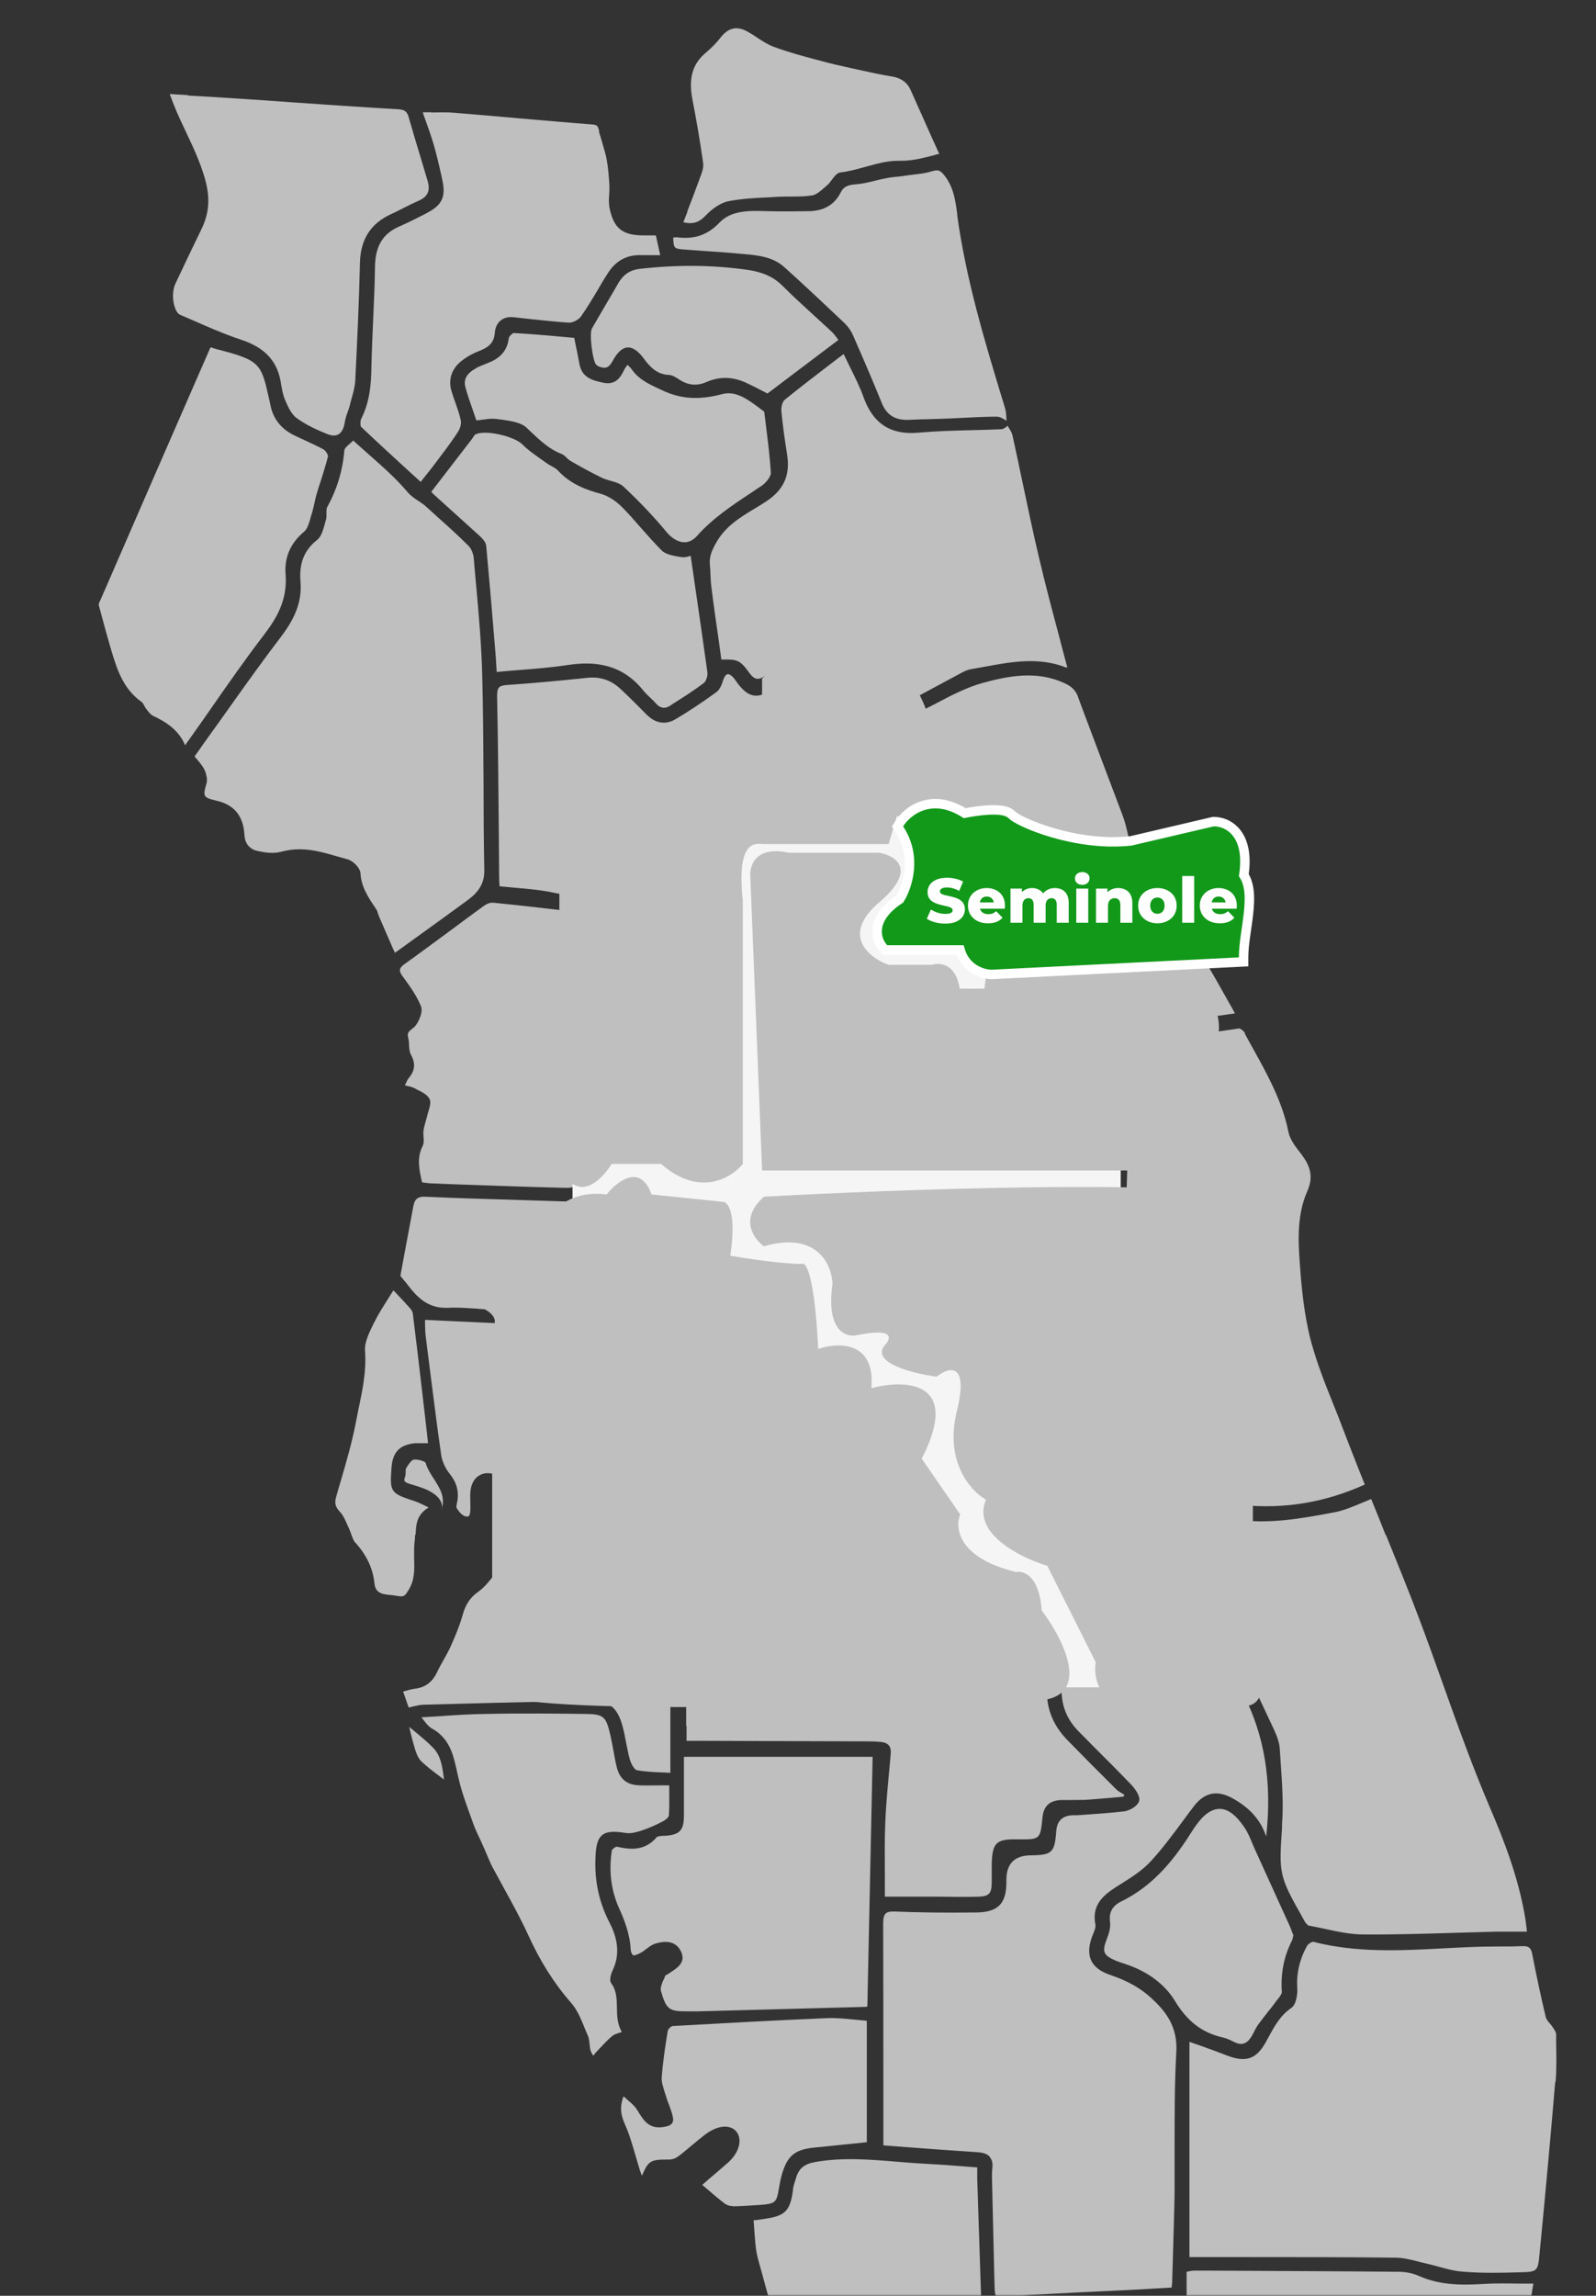 <?xml version="1.0" encoding="UTF-8"?>
<svg xmlns="http://www.w3.org/2000/svg" width="507" height="729" viewBox="0 0 507 729" fill="none">
  <rect x="0" y="0" width="507" height="729" fill="#333333" stroke="none"/>
  <mask id="mask0_402_100" style="mask-type:alpha" maskUnits="userSpaceOnUse" x="0" y="0" width="507" height="729">
    <rect width="507" height="729" fill="#D9D9D9"></rect>
  </mask>
  <g mask="url(#mask0_402_100)">
    <path d="M316.951 967.158C313.664 967.277 310.317 967.456 307.089 968.173C299.26 969.964 291.191 971.814 283.84 976.411C279.178 979.277 273.321 980.65 268.121 981.844C265.013 982.561 261.666 982.74 258.439 982.919C257.124 982.978 255.869 983.038 254.554 983.158C254.554 983.098 254.554 983.038 254.554 982.979C255.152 982.799 255.69 982.561 256.287 982.381C257.961 981.784 259.694 981.128 261.427 980.829C262.563 980.59 263.818 980.59 265.013 980.59C266.507 980.59 268.002 980.591 269.436 980.173C272.245 979.456 274.815 978.083 277.385 976.71L277.684 976.531C279.238 975.695 280.792 974.74 282.226 973.785C283.242 973.128 284.318 972.471 285.334 971.874C285.633 971.695 286.051 971.576 286.529 971.456C287.187 971.277 287.844 971.098 288.322 970.62C292.267 967.158 296.989 966.74 302.009 966.382C303.384 966.262 304.758 966.143 306.133 965.964C306.551 965.904 307.149 965.844 307.627 965.964C311.034 966.8 314.381 967.158 317.668 967.158H318.027C317.668 967.158 317.369 967.158 317.011 967.158H316.951ZM440.25 487.344C443.716 495.882 447.302 504.658 450.59 513.374C453.279 520.478 455.909 527.762 458.419 534.866C463.081 547.94 467.922 561.433 473.48 574.388C477.784 584.418 482.505 596.477 484.597 609.552C484.716 610.447 484.836 611.283 484.956 612.298C484.956 612.656 485.015 613.014 485.075 613.372C484.179 613.372 483.282 613.372 482.386 613.372C480.055 613.372 477.903 613.372 475.692 613.372C471.329 613.492 467.025 613.611 462.662 613.731C452.98 614.029 442.999 614.328 433.197 614.268C429.074 614.268 424.89 613.372 420.826 612.477C419.152 612.119 417.479 611.76 415.805 611.462C415.506 611.462 415.028 610.865 414.67 610.447C414.49 610.208 414.311 609.91 414.192 609.611C414.072 609.432 414.012 609.253 413.893 609.074C406.243 595.582 406.302 594.985 407.259 580.298V579.283C407.737 573.074 407.318 566.746 406.9 560.657C406.78 558.866 406.661 557.075 406.541 555.284C406.422 553.612 405.884 551.761 404.808 549.433C395.903 530.389 388.014 513.732 380.662 498.449C379.706 496.479 379.766 495.225 380.901 493.673C382.037 492.061 382.993 490.33 383.89 488.658C384.189 488.121 384.487 487.524 384.786 486.986C386.46 484.001 388.731 482.509 391.54 482.509C391.958 482.509 392.317 482.509 392.735 482.568C402.955 483.941 412.578 482.389 424.053 480.18C426.802 479.643 429.372 478.568 432.122 477.434C433.257 476.957 434.393 476.479 435.588 476.001C437.142 479.822 438.696 483.643 440.19 487.464L440.25 487.344ZM407.199 632.536C407.199 633.193 406.482 634.088 405.824 634.924C405.585 635.223 405.346 635.462 405.167 635.76C404.39 636.835 403.553 637.909 402.716 638.924C401.7 640.238 400.624 641.611 399.608 642.984C399.13 643.7 398.712 644.476 398.353 645.193C398.054 645.79 397.756 646.387 397.397 646.924C396.022 649.014 394.409 649.551 392.197 648.476L391.958 648.357C390.882 647.82 389.747 647.282 388.492 646.984C381.858 645.491 377.136 641.849 373.191 635.282C370.083 630.208 364.764 626.148 358.13 623.88L357.293 623.581C356.397 623.283 355.441 622.984 354.544 622.626C350.48 620.895 350.002 619.82 351.615 615.641C352.153 614.268 352.871 612.178 352.632 610.328C352.213 607.283 353.349 605.193 356.098 603.82C366.856 598.626 373.61 589.552 378.75 581.373C379.049 580.895 379.347 580.418 379.706 579.94C382.276 576.239 384.846 574.388 387.416 574.388H387.476C390.105 574.388 392.735 576.418 395.365 580.358C396.381 581.851 397.098 583.582 397.815 585.313C398.114 586.029 398.413 586.806 398.772 587.522C402.417 595.522 406.063 603.522 409.709 611.581C410.008 612.298 410.307 613.014 410.546 613.731C410.665 613.969 410.725 614.208 410.845 614.447C410.845 614.626 410.785 614.865 410.725 615.044C410.665 615.462 410.605 615.82 410.486 616.059C407.856 621.193 406.78 626.626 407.199 632.536ZM314.441 684.894C313.664 683.998 312.468 683.521 310.436 683.401C303.144 682.924 295.734 682.386 288.621 681.849L281.628 681.312C281.27 681.312 280.911 681.252 280.613 681.192V664.297C280.613 646.745 280.612 628.656 280.553 610.865C280.553 609.134 280.792 608.178 281.33 607.641C281.868 607.104 282.764 606.925 284.438 606.984C291.789 607.283 299.618 607.402 309.898 607.283C313.664 607.283 316.054 606.507 317.608 604.895C319.102 603.283 319.76 600.895 319.7 597.074C319.66 591.82 322.25 589.174 327.47 589.134C334.223 589.074 335.06 588.238 335.538 581.433C335.777 578.249 337.471 576.577 340.618 576.418H342.113C347.073 576.059 352.153 575.761 357.174 575.164C358.847 574.925 361.238 573.612 361.836 572C362.433 570.448 360.461 567.94 359.684 567.045C355.799 562.985 351.735 558.925 347.79 554.985C346.117 553.314 344.444 551.582 342.77 549.911C338.646 545.791 336.853 540.896 337.272 534.926C337.869 525.971 338.168 516.777 338.407 507.941L338.586 502.568C338.646 500.359 339.304 499.702 341.336 499.702H341.515C350.958 499.822 360.282 499.762 367.334 499.702C369.307 499.702 371.159 499.523 373.371 499.285C374.327 499.165 375.343 499.105 376.419 498.986C378.212 502.747 379.945 506.568 381.738 510.449C385.922 519.463 390.225 528.777 394.887 537.791C401.7 550.985 404.151 565.791 402.238 583.104C402.238 583.044 402.178 582.925 402.119 582.865C400.385 577.791 396.859 573.91 391.36 570.925C386.639 568.358 382.635 569.194 379.347 573.433C378.212 574.925 377.076 576.418 376 577.91C372.773 582.268 369.426 586.806 365.72 590.865C362.971 593.91 359.266 596.238 355.739 598.447L354.783 599.044C350.659 601.671 346.715 604.775 347.97 611.104C348.149 611.999 347.611 613.253 347.253 614.089C345.818 617.551 345.639 620.298 346.595 622.447C347.551 624.536 349.584 626.089 352.811 627.163C358.25 629.014 362.374 631.342 365.78 634.506C370.203 638.566 374.207 643.461 373.669 651.76C373.132 661.491 373.132 671.342 373.132 680.953C373.132 685.909 373.132 691.043 373.132 696.058C373.012 703.043 372.773 710.087 372.594 716.953C372.534 719.52 372.414 722.027 372.355 724.594C372.355 725.251 372.235 725.848 372.175 726.385L360.7 727.042C349.464 727.579 338.407 728.117 327.35 728.714C326.035 728.774 324.78 728.893 323.525 729.072C322.39 729.191 321.254 729.311 320.059 729.37C318.146 729.49 316.951 729.55 316.473 729.132C316.054 728.714 315.995 727.639 315.935 725.788C315.696 716.654 315.516 707.52 315.277 698.386L315.158 693.252C315.158 691.699 315.038 690.147 315.218 688.655C315.397 687.043 315.218 685.909 314.5 685.073L314.441 684.894ZM213.913 418.39C213.494 418.39 213.016 418.39 212.598 418.39L211.881 403.286L212 403.167C212 403.167 212 403.107 212.06 403.047C218.813 402.868 224.013 399.226 228.974 395.644C229.572 395.226 230.229 394.749 230.827 394.331C231.962 393.555 233.755 393.495 235.429 393.376C236.086 393.376 236.744 393.376 237.401 393.256C238.417 393.137 239.373 393.197 240.389 393.256C240.628 393.256 240.867 393.256 241.107 393.256C241.107 395.406 241.107 397.495 241.107 399.585C241.107 405.435 241.106 410.928 241.166 416.54C241.166 419.346 241.585 422.211 241.943 425.017L242.123 426.33C242.601 430.151 244.394 433.077 247.502 435.106C250.43 437.017 252.343 439.763 253.478 443.703C254.195 446.211 255.51 448.659 257.184 450.569C259.395 453.076 259.993 455.643 259.156 458.688C257.961 463.046 256.646 467.404 255.391 471.763L253.478 478.449C252.761 480.897 251.147 482.568 248.219 483.822C246.067 484.718 243.975 485.792 241.883 486.747C239.134 488.061 236.265 489.434 233.397 490.568C230.229 491.822 227.002 492.717 223.535 493.673C222.28 494.031 221.025 494.389 219.77 494.747L221.383 424.599C221.383 424.241 221.383 423.942 221.383 423.584C221.383 422.748 221.443 421.913 221.383 421.017C221.383 420.301 221.144 419.286 220.427 418.748C220.009 418.45 219.531 418.271 218.873 418.271C218.574 418.271 218.276 418.271 217.917 418.331C216.602 418.569 215.168 418.51 213.793 418.45L213.913 418.39ZM216.841 422.928L215.108 497.135H203.095C201.84 494.15 200.525 491.165 199.27 488.24C196.222 481.255 193.293 474.688 191.141 467.763C188.213 458.27 185.822 448.36 183.551 438.808C182.535 434.45 181.459 430.092 180.324 425.733C180.025 424.42 179.606 423.107 179.188 421.853L179.009 421.196L216.841 422.928ZM210.028 364.719C205.545 360.779 201.122 356.66 196.819 352.66L195.385 351.347C193.532 349.615 192.695 348.182 192.636 346.809C192.636 345.496 193.353 344.063 195.026 342.391C199.09 338.212 200.525 333.735 199.389 328.601C199.09 327.287 199.09 325.914 199.09 324.422C199.09 323.884 199.09 323.347 199.09 322.81C198.911 318.272 197.596 314.69 195.026 311.884C192.277 308.959 190.962 305.377 191.022 300.84C191.022 299.765 190.902 298.631 190.843 297.556C190.603 295.109 190.364 292.541 191.38 291.288C192.337 290.153 195.146 290.213 197.656 290.213C198.612 290.213 199.628 290.213 200.584 290.213C201.78 290.153 203.035 290.034 204.29 289.974C208.534 289.676 212.956 289.318 217.2 289.556C219.949 289.676 222.639 290.392 225.567 291.168C226.822 291.467 228.077 291.825 229.392 292.124V292.661C229.452 293.377 229.512 294.153 229.512 294.929C229.512 303.108 229.512 311.228 229.512 319.347C229.512 340.899 229.512 363.227 229.631 385.137C229.631 389.018 228.615 391.107 225.806 392.6C224.551 393.256 223.415 394.092 222.101 395.107C221.682 395.406 221.264 395.704 220.786 396.062C220.726 395.167 220.606 394.331 220.547 393.495C220.308 391.167 220.069 388.958 220.188 386.868C220.786 378.451 217.558 371.466 210.028 364.899V364.719ZM150.082 139.171C150.082 139.171 150.261 138.872 150.38 138.693C150.56 138.395 150.799 138.096 150.978 137.977C154.086 136.305 163.469 138.574 165.98 141.141C167.653 142.872 169.685 144.245 171.598 145.618C172.255 146.096 172.972 146.574 173.63 147.051C174.108 147.409 174.646 147.708 175.184 148.006C175.961 148.424 176.738 148.842 177.275 149.439C181.28 153.797 186.36 155.588 190.783 156.782C192.994 157.379 195.504 158.932 197.596 161.021C199.688 163.111 201.72 165.439 203.633 167.648C205.725 170.036 207.936 172.484 210.207 174.812C211.522 176.066 213.733 176.424 215.646 176.782L216.483 176.901C217.439 177.081 218.455 176.782 219.232 176.543C219.232 176.543 219.351 176.543 219.411 176.543L220.607 184.782C222.041 194.692 223.415 204.005 224.73 213.558C224.85 214.632 224.312 216.364 223.535 216.901C220.427 219.289 217.08 221.378 213.793 223.468L212.897 224.065C211.163 225.199 209.609 224.901 208.175 223.169C207.637 222.513 206.98 221.975 206.382 221.378C205.725 220.722 205.067 220.125 204.529 219.468C199.867 213.558 193.95 210.692 186.181 210.692C184.328 210.692 182.356 210.871 180.324 211.17C175.184 211.946 170.044 212.364 164.665 212.781C162.394 212.961 160.122 213.14 157.791 213.378L157.672 211.587C157.552 209.856 157.493 208.185 157.313 206.513L156.955 202.095C156.178 192.662 155.341 182.871 154.444 173.26C154.325 172.125 153.249 170.991 152.353 170.155C149.006 167.111 145.659 164.126 142.312 161.081L137.889 157.081C137.889 157.081 137.411 156.603 137.112 156.305C137.112 156.305 137.052 156.185 136.993 156.185L149.962 139.35L150.082 139.171ZM151.396 116.783C152.233 116.365 153.13 116.007 154.026 115.649C154.923 115.29 155.879 114.932 156.775 114.455C159.584 112.962 161.258 110.634 161.616 107.41C161.676 106.813 162.812 105.798 163.111 105.738C168.251 106.037 173.45 106.455 178.471 106.932L182.415 107.291C182.595 108.067 182.714 108.903 182.894 109.619C183.312 111.589 183.671 113.44 184.029 115.35C184.746 119.828 187.974 120.783 191.799 121.559C195.624 122.275 197.118 119.828 198.254 117.499C198.433 117.081 198.732 116.723 199.09 116.186C199.15 116.067 199.27 115.947 199.329 115.828C199.449 115.947 199.568 116.067 199.628 116.126C200.106 116.604 200.585 117.081 200.883 117.559C202.975 120.425 205.844 121.798 208.832 123.231L210.028 123.768C216.124 126.753 221.981 127.111 229.452 125.141C233.815 123.947 237.819 126.992 241.704 129.917L242.66 130.634C242.66 130.634 242.78 130.753 242.78 130.813C242.959 132.425 243.198 134.036 243.378 135.648C243.975 140.365 244.573 145.26 244.872 150.096C244.932 151.29 243.378 153.26 242.003 154.215C240.927 154.932 239.792 155.648 238.716 156.424C232.62 160.424 226.344 164.603 221.324 170.275C220.188 171.528 218.873 172.185 217.439 172.185H217.379C215.526 172.185 213.434 170.991 211.761 168.961C207.757 164.126 203.155 159.29 198.134 154.573C197.058 153.559 195.504 153.081 193.951 152.663C193.054 152.424 192.098 152.126 191.321 151.768C187.735 150.036 184.149 148.066 181.101 146.275C180.742 146.036 180.383 145.738 180.025 145.38C179.547 144.902 179.009 144.365 178.351 144.126C174.466 142.633 171.657 139.947 168.669 137.141C168.191 136.723 167.772 136.245 167.294 135.827C165.442 134.096 162.274 133.678 159.465 133.26C158.987 133.201 158.449 133.141 158.03 133.081C157.552 133.022 157.074 132.962 156.596 132.962C155.52 132.962 154.445 133.081 153.309 133.26C152.652 133.32 152.054 133.439 151.337 133.499C150.978 132.425 150.619 131.41 150.261 130.395C149.364 127.768 148.468 125.32 147.81 122.813C147.213 120.365 148.348 118.455 151.396 116.843V116.783ZM161.318 217.498C168.848 216.961 176.917 216.244 186.659 215.229C190.783 214.811 194.249 216.005 197.297 218.931C200.465 221.916 202.975 224.423 205.246 226.751C208.055 229.677 211.343 230.274 214.51 228.423C218.455 226.095 222.639 223.348 227.599 219.766C228.735 218.931 229.332 217.259 229.751 215.886C230.109 214.871 230.588 214.214 231.066 214.095C231.544 213.975 232.201 214.334 232.859 215.05C233.277 215.468 233.576 215.946 233.934 216.423C234.174 216.781 234.413 217.14 234.712 217.498C237.819 221.378 240.688 221.916 244.513 219.289C247.023 217.617 248.697 217.796 250.669 220.125C251.984 221.617 253.12 222.453 254.255 222.811C258.379 223.945 259.395 226.811 260.531 231.05C261.308 234.035 262.563 236.96 263.758 239.826C264.714 242.035 265.671 244.363 266.388 246.691C267.524 250.333 268.241 254.154 268.42 257.736C268.599 262.094 268.54 266.512 268.48 270.81C268.48 272.96 268.42 275.049 268.42 277.198C268.42 280.422 267.045 282.631 264.296 283.885C256.526 287.407 250.191 288.303 243.796 286.691C242.003 286.213 240.15 286.094 238.298 286.094C237.102 286.094 235.847 286.094 234.652 286.213C233.337 286.213 231.902 286.333 230.588 286.333C229.99 286.333 229.333 286.333 228.735 286.392C227.48 286.512 226.284 286.571 225.328 286.213C217.977 283.527 210.566 284.124 203.394 284.721C193.054 285.556 184.089 285.139 175.901 283.467C172.016 282.631 168.071 282.273 163.888 281.915C162.154 281.736 160.481 281.616 158.688 281.437V281.079C158.628 280.422 158.568 279.825 158.568 279.169C158.568 274.034 158.449 268.96 158.449 263.825C158.329 249.796 158.21 235.289 157.911 221.02C157.911 218.334 158.449 217.677 161.198 217.498H161.318ZM273.321 265.497C273.321 263.885 273.321 262.214 273.261 260.423C273.62 260.661 273.978 260.9 274.277 261.079C275.353 261.736 276.07 262.214 276.728 262.811C278.341 264.243 280.134 265.855 281.569 267.706C286.35 273.855 293.104 276.124 298.483 277.377C301.471 278.094 304.4 279.407 307.029 280.721C308.763 281.557 309.6 283.109 309.659 285.616C309.659 287.407 310.078 289.139 310.496 290.81C310.735 292.004 311.034 293.258 311.213 294.512C311.392 296.064 311.034 297.735 310.735 299.049C310.376 300.601 309.898 302.094 309.48 303.646C308.822 305.974 308.105 308.302 307.687 310.75C307.269 312.959 306.372 313.974 304.579 314.392C302.786 314.81 300.933 315.228 299.14 315.646C294.598 316.661 289.876 317.795 285.214 318.69C276.548 320.422 273.56 323.825 273.381 332.123C273.142 340.481 273.201 349.018 273.201 357.257C273.201 361.794 273.201 366.272 273.201 370.809C273.201 375.466 273.082 380.48 272.783 385.376C272.783 386.152 271.528 387.465 271.11 387.465C261.009 387.943 251.088 388.301 240.509 388.659L234.054 388.898V363.645C234.054 340.899 234.054 317.317 234.054 294.153C234.054 292.601 234.293 291.646 234.891 291.109C235.309 290.75 235.907 290.571 236.744 290.571C236.983 290.571 237.282 290.571 237.58 290.571C238.058 290.571 238.596 290.691 239.134 290.691C240.628 290.81 242.242 290.93 243.676 291.347C251.865 293.855 259.873 292.243 268.898 286.452C271.229 284.959 272.903 281.377 273.142 278.751C273.56 274.452 273.5 270.034 273.381 265.378L273.321 265.497ZM353.11 430.45C353.289 432.539 353.468 434.629 353.588 436.659C353.827 440.42 352.452 443.106 349.165 445.076C344.384 447.942 339.782 450.867 334.881 453.912C333.148 454.987 331.414 456.061 329.621 457.196C328.366 455.405 327.171 453.614 325.975 451.882C322.389 446.688 318.983 441.733 315.815 436.599C315.218 435.644 315.636 433.853 315.994 432.241C316.114 431.763 316.174 431.345 316.234 430.927C316.293 430.569 316.712 430.092 317.13 429.674C317.369 429.435 317.548 429.196 317.787 428.957C319.999 426.151 320.776 424.122 320.118 422.51C319.461 420.898 317.489 419.883 313.903 419.345C312.229 419.107 310.496 419.047 308.822 418.987C308.165 418.987 307.508 418.987 306.85 418.987C304.041 418.868 302.726 417.913 302.368 415.704C302.248 414.987 301.89 414.271 301.591 413.853L299.738 411.047C296.809 406.57 293.761 401.853 290.713 397.376C288.203 393.674 284.258 393.077 280.373 392.54H280.134C278.162 392.241 277.325 391.764 277.325 389.674C277.445 380.54 277.505 371.227 277.564 362.212C277.564 354.988 277.684 347.764 277.744 340.541C277.744 336.6 278.162 332.78 278.521 329.496C278.879 326.272 280.672 324.422 284.019 323.705C289.099 322.69 294.179 321.616 299.319 320.481L304.34 319.407C305.236 327.466 308.643 331.407 316.831 333.914C319.82 334.809 322.808 335.944 325.856 337.317C330.518 339.406 335.299 339.227 340.499 336.78C341.216 336.421 341.874 336.063 342.531 335.645C343.188 335.287 343.786 334.929 344.443 334.571C349.344 332.242 350.48 332.541 354.186 336.72C355.261 337.974 356.457 339.048 357.592 340.183C358.548 341.078 359.505 341.974 360.341 342.869C361.417 344.003 361.895 344.899 361.716 345.556C361.597 346.212 360.82 346.809 359.385 347.406C355.919 348.839 354.006 351.705 353.468 356.123C353.11 359.287 352.93 362.451 352.811 365.555C352.751 369.137 352.632 372.779 352.572 376.361C352.273 388.659 351.974 401.435 351.914 413.972C351.914 419.405 352.393 424.957 352.871 430.33L353.11 430.45ZM261.069 447.345C260.232 446.39 259.634 445.076 259.096 443.763C258.738 442.867 258.319 441.912 257.781 441.076C257.363 440.36 256.945 439.584 256.526 438.808C255.271 436.48 253.956 434.032 251.924 432.539C248.159 429.733 246.366 426.39 246.247 422.151C246.067 414.271 246.067 405.913 246.247 395.047C246.247 394.57 247.502 393.316 248.099 393.256C254.494 392.838 260.77 392.6 267.464 392.361L272.544 392.182C273.56 396.48 277.445 397.197 280.314 397.435C284.736 397.734 287.605 399.943 289.637 404.659C290.354 406.271 291.371 407.764 292.387 409.137C292.865 409.793 293.343 410.45 293.761 411.107C294.18 411.764 294.658 412.42 295.196 413.077C296.271 414.51 297.287 415.883 297.706 417.375C299.021 421.674 301.83 423.644 306.91 423.823C308.822 423.883 310.735 424.062 312.946 424.181C313.664 424.181 314.441 424.301 315.218 424.36C315.038 424.659 314.859 424.898 314.68 425.136C314.142 425.913 313.723 426.51 313.245 427.047C309.241 432.241 309.061 435.405 312.528 440.718C313.903 442.808 315.397 444.897 316.831 446.867C318.505 449.256 320.298 451.644 321.852 454.151C323.286 456.42 324.302 459.046 325.318 461.554C325.557 462.151 325.796 462.748 326.035 463.405C326.454 464.479 326.932 465.494 327.35 466.569C329.024 470.569 330.697 474.628 332.012 478.807C332.968 481.852 333.506 485.374 333.506 489.076C333.506 493.215 331.414 495.464 327.231 495.822H327.051C299.738 498.21 277.505 499.046 257.124 498.449C250.012 498.21 242.78 497.852 235.728 497.494C232.739 497.314 229.691 497.195 226.643 497.016C231.066 495.285 235.488 493.553 239.911 491.882C243.557 490.449 247.143 489.076 250.789 487.643C254.554 486.15 257.064 483.464 258.2 479.583C260.053 473.136 262.085 466.33 263.937 459.524C265.193 454.927 264.296 450.927 261.069 447.345ZM217.977 548.06V538.269C217.977 535.045 217.977 531.762 217.977 528.478C217.977 520.598 217.977 512.478 217.977 504.419C217.977 503.225 218.156 502.508 218.574 502.15C218.993 501.792 219.65 501.613 220.786 501.673C224.312 501.852 227.898 501.911 231.424 502.031C236.744 502.21 242.182 502.389 247.561 502.687C270.87 504.12 294 502.807 313.484 501.374C318.086 501.016 322.629 500.717 327.291 500.419L333.925 499.941C333.925 500.299 333.925 500.658 333.925 500.956C333.925 502.091 333.925 503.105 333.925 504.18C333.805 506.986 333.685 509.792 333.626 512.598C333.327 520.12 333.088 527.881 332.61 535.463C332.191 542.09 334.343 547.702 339.124 552.597C344.264 557.851 349.464 563.104 354.604 568.179C355.201 568.776 355.979 569.194 356.696 569.612C356.875 569.672 356.995 569.791 357.174 569.91L356.875 570.507L353.648 570.806C350.719 571.045 347.671 571.343 344.683 571.522C343.368 571.582 341.933 571.522 340.618 571.582C339.423 571.582 338.228 571.582 336.973 571.582C333.446 571.761 331.534 573.492 331.175 577.015C330.458 584.179 330.458 584.119 323.226 584.059C322.927 584.059 322.629 584.059 322.33 584.059C316.413 584.059 315.277 585.373 315.038 591.641C315.038 593.014 315.038 594.388 315.038 595.761C315.038 596.358 315.038 597.014 315.038 597.611C315.038 601.253 314.261 602.149 310.795 602.268C306.731 602.387 302.487 602.328 298.483 602.268C294.538 602.268 290.653 602.268 286.649 602.268H281.091C281.091 599.94 281.091 597.611 281.091 595.343C281.091 589.791 280.971 584.477 281.21 579.164C281.449 572.716 282.107 566.149 282.704 559.761L282.943 557.015C283.063 555.761 282.884 554.866 282.346 554.209C281.808 553.612 281.031 553.254 279.835 553.135C278.64 553.015 277.325 552.955 275.951 552.955C257.782 552.896 239.672 552.836 221.563 552.776C220.427 552.776 219.232 552.776 218.096 552.776V547.941L217.977 548.06ZM395.425 328.183C396.321 329.854 397.218 331.526 398.174 333.198C402.716 341.377 407.378 349.854 409.291 359.406C409.769 361.794 411.383 363.884 412.936 365.913C413.235 366.272 413.534 366.63 413.773 367.048C416.582 370.809 417.06 374.272 415.327 378.152C412.1 385.436 412.339 393.316 412.877 400.719C413.415 408.54 414.251 417.554 416.463 425.913C418.315 432.778 421.005 439.584 423.635 446.091C424.651 448.599 425.667 451.166 426.623 453.733C428.177 457.852 429.85 462.031 431.404 466.031C432.121 467.822 432.839 469.613 433.556 471.404C420.826 477.136 408.035 479.225 394.468 477.912C387.954 477.255 383.352 479.524 380.543 484.897C380.124 485.733 379.646 486.509 379.168 487.285C378.511 488.359 377.853 489.553 377.315 490.688C375.941 493.553 373.61 494.926 370.263 494.926C362.254 494.926 354.066 494.926 346.117 494.926H339.244C339.244 494.926 338.945 494.867 338.766 494.747C338.766 493.971 338.766 493.255 338.766 492.479C338.766 490.389 338.766 488.24 338.766 486.15V485.136C338.706 483.344 338.646 481.434 338.048 479.762C336.196 474.807 334.104 469.793 331.773 464.778C330.637 462.39 330.936 461.434 333.387 460.121C340.439 456.181 347.432 451.763 353.946 447.644C356.995 445.673 358.608 442.509 358.489 438.808C358.369 435.763 358.13 432.659 357.951 429.614C357.712 426.39 357.473 423.047 357.353 419.704C357.114 413.614 357.054 408.062 357.174 402.689C357.353 394.45 357.652 386.212 357.891 377.973C358.07 372.063 358.25 366.152 358.429 360.242C358.548 355.108 359.565 352.123 364.226 350.929C367.573 350.093 367.573 346.75 367.573 344.72C367.573 340.959 367.992 336.839 368.769 332.541C368.948 331.705 370.382 330.451 371.458 330.213C378.032 328.959 385.085 327.765 393.632 326.571C393.99 326.571 395.066 327.287 395.484 328.063L395.425 328.183ZM342.411 221.199C344.922 228.065 347.611 234.99 350.121 241.736C352.333 247.587 354.544 253.438 356.755 259.288C357.473 261.258 357.951 263.408 358.429 265.497C358.548 266.094 358.668 266.691 358.847 267.288C360.521 274.512 363.569 280.243 368.529 285.258C372.773 289.556 376.18 294.81 379.467 299.944C380.065 300.9 380.722 301.855 381.32 302.81C383.651 306.392 385.802 310.213 387.894 313.914C388.791 315.526 389.687 317.138 390.584 318.69C391.122 319.586 391.6 320.481 392.078 321.377L392.317 321.795L387.655 322.451C383.471 323.048 379.407 323.645 375.343 324.302C374.267 324.481 373.191 324.839 372.175 325.138C371.757 325.257 371.339 325.377 370.92 325.496C366.318 326.81 363.808 329.854 363.509 334.511C363.449 335.347 363.27 336.242 363.031 337.317C362.971 337.615 362.911 337.974 362.852 338.272C362.374 337.794 361.895 337.317 361.417 336.839C359.923 335.406 358.668 334.153 357.532 332.78C354.903 329.675 352.751 328.302 349.882 328.302C348.508 328.302 347.013 328.66 345.22 329.257C343.607 329.854 342.053 330.63 340.559 331.466C340.021 331.765 339.483 332.063 338.885 332.362C334.821 334.392 331.175 334.511 327.41 332.66C325.796 331.824 324.003 331.287 322.27 330.69C320.955 330.272 319.521 329.795 318.266 329.257C316.114 328.302 313.664 327.287 311.871 325.675C309.121 323.228 308.822 321.019 310.615 317.258C311.273 315.944 311.632 314.452 311.99 313.078C312.11 312.72 312.17 312.362 312.289 311.944C313.305 308.064 314.261 304.541 315.158 300.959L315.397 300.064C315.815 298.511 316.174 296.9 316.054 295.347C315.636 290.631 315.098 286.452 314.261 282.631C313.903 280.9 312.648 278.989 311.213 278.034L310.317 277.437C307.687 275.706 304.997 273.915 302.069 273.557C292.327 272.303 285.991 266.094 280.314 259.826C279.357 258.751 278.042 257.975 276.847 257.199C276.19 256.781 275.472 256.303 274.815 255.826C274.277 255.408 273.799 254.811 273.68 254.333C272.365 249.856 271.11 245.318 269.795 240.602L268.898 237.318L276.608 233.557C281.389 231.229 286.23 228.841 291.012 226.572C293.104 225.557 295.136 224.483 297.168 223.468C302.009 220.901 307.029 218.274 312.229 216.841C320.477 214.573 329.322 212.961 337.809 216.781C340.021 217.737 341.575 218.871 342.471 221.259L342.411 221.199ZM320.178 135.41C320.178 135.41 320.417 135.768 320.537 135.947C321.015 136.723 321.433 137.439 321.613 138.156C322.688 143.111 323.764 148.006 324.78 152.962C326.454 160.842 328.127 168.961 330.04 176.961C331.952 185.2 334.164 193.498 336.315 201.558C337.212 205.02 338.108 208.483 339.065 211.946C338.885 211.946 338.766 211.946 338.646 211.946C329.92 208.543 321.254 210.155 312.827 211.707C311.392 211.946 309.958 212.244 308.524 212.483C307.687 212.602 306.731 212.961 305.715 213.498C303.025 214.931 300.395 216.364 297.706 217.796C292.924 220.363 288.024 223.05 283.063 225.617C279.357 227.528 275.592 229.259 271.588 231.11C269.914 231.886 268.241 232.662 266.507 233.498C266.328 232.841 266.149 232.304 265.97 231.707C265.551 230.154 265.133 228.841 264.894 227.468C264.176 223.348 262.144 220.722 258.499 219.169C256.646 218.334 254.853 216.961 253.299 215.528C251.327 213.796 249.653 212.781 247.8 212.781C246.426 212.781 244.991 213.319 243.198 214.513C240.867 216.125 239.672 215.886 237.999 213.617C235.07 209.558 234.233 209.319 229.153 209.438L228.376 203.767C227.539 198.035 226.703 192.244 225.986 186.394C225.806 185.08 225.746 183.707 225.687 182.394C225.687 181.379 225.627 180.424 225.507 179.409C225.268 176.842 226.045 174.931 227.48 172.364C230.408 167.111 235.19 164.245 239.732 161.499C241.047 160.723 242.302 159.946 243.557 159.111C248.936 155.529 251.028 150.932 250.072 144.603C249.295 139.648 248.637 135.111 248.219 130.514C248.099 129.32 248.518 127.589 249.235 126.992C253.837 123.231 258.558 119.649 263.519 115.828C265.013 114.693 266.448 113.559 268.002 112.425C268.719 113.858 269.376 115.29 270.034 116.604C271.647 119.887 273.201 122.932 274.337 126.156C277.385 134.633 283.063 138.215 291.908 137.38C297.407 136.902 303.025 136.723 308.404 136.604C311.512 136.544 314.799 136.424 317.967 136.305C318.744 136.305 319.401 135.768 319.999 135.29C320.059 135.29 320.118 135.171 320.238 135.111L320.178 135.41ZM218.335 67.112C219.59 63.888 220.846 60.605 222.041 57.321L222.34 56.485C222.937 54.933 223.595 53.262 223.356 51.709C222.34 44.366 221.025 37.083 219.949 31.531C218.694 24.844 219.949 20.247 224.312 16.665C226.045 15.173 227.539 13.68 228.735 12.128C231.424 8.665 234.174 8.068 237.879 10.277C238.716 10.755 239.612 11.292 240.449 11.889C242.123 13.023 243.916 14.158 245.828 14.874C250.311 16.546 254.972 17.799 259.455 18.993L261.069 19.411C264.057 20.247 267.105 20.904 270.034 21.561L273.859 22.396C276.787 23.053 279.776 23.71 282.764 24.187C286.171 24.665 288.203 26.098 289.338 28.725C291.55 33.68 293.761 38.575 295.973 43.59L298.363 48.844C297.825 48.963 297.287 49.083 296.809 49.262C293.343 50.157 289.996 51.053 286.231 51.053C285.932 51.053 285.633 51.053 285.334 51.053C281.868 51.053 278.401 52.008 274.994 52.963C272.365 53.679 269.675 54.456 266.986 54.754C265.91 54.873 265.133 55.948 264.296 57.023C263.818 57.62 263.4 58.276 262.921 58.694C262.623 58.933 262.324 59.232 262.025 59.47C260.71 60.605 259.395 61.799 258.021 62.038C254.375 62.635 250.49 62.276 246.665 62.515C245.589 62.575 244.573 62.635 243.497 62.694C239.493 62.873 235.429 63.112 231.424 63.888C228.197 64.545 225.328 67.231 224.252 68.366C222.34 70.336 220.487 71.41 217.08 70.575L218.395 67.172L218.335 67.112ZM213.913 75.41C214.331 75.41 214.749 75.291 215.048 75.351C220.606 76.067 224.79 74.634 228.615 70.634C232.381 66.694 238.298 66.873 243.617 67.052C248.338 67.172 253.12 67.112 257.184 67.052C261.786 66.933 265.133 64.963 267.045 61.142C268.002 59.172 269.496 58.694 272.006 58.515C274.098 58.336 276.19 57.858 278.222 57.321C279.417 57.023 280.553 56.784 281.748 56.545C282.943 56.306 284.199 56.187 285.394 56.068C286.171 56.008 286.888 55.888 287.665 55.769C288.382 55.65 289.159 55.59 289.936 55.471C291.908 55.232 293.881 55.053 295.793 54.456C297.825 53.859 298.542 53.799 300.096 55.829C302.965 59.53 303.503 63.709 304.101 68.067V68.545C306.91 88.604 312.408 107.171 319.222 129.44C319.58 130.514 319.64 131.708 319.7 132.962C319.7 133.201 319.7 133.38 319.7 133.619C319.64 133.619 319.58 133.559 319.521 133.499C318.624 132.902 317.668 132.305 316.592 132.305C312.707 132.305 308.823 132.544 304.997 132.723C303.145 132.842 301.352 132.902 299.499 132.962C297.646 133.022 295.793 133.081 293.94 133.141C292.207 133.141 290.474 133.26 288.741 133.32C284.318 133.499 281.628 131.768 280.075 127.887C277.564 121.678 274.755 115.052 270.99 106.514C270.333 104.962 269.257 103.529 268.061 102.395C262.384 97.022 255.809 90.813 249.175 84.843C245.469 81.5 240.748 81.082 236.265 80.664L234.712 80.545C231.126 80.186 227.48 79.948 223.894 79.709C221.682 79.53 219.471 79.41 217.319 79.231C214.211 78.993 213.972 78.873 213.853 75.59C213.853 75.59 213.853 75.59 213.913 75.59V75.41ZM237.461 85.679C242.302 86.395 245.768 87.948 248.577 90.754C251.865 94.037 255.391 97.261 258.797 100.365C260.65 102.097 262.563 103.768 264.356 105.5C264.894 105.977 265.312 106.574 265.85 107.291C266.029 107.529 266.149 107.708 266.328 107.947L243.796 124.962C243.318 124.723 242.84 124.425 242.302 124.186C240.748 123.35 238.955 122.455 237.162 121.619C234.891 120.544 232.62 120.007 230.408 120.007C228.436 120.007 226.464 120.425 224.551 121.261C221.443 122.634 218.634 122.395 215.825 120.544C214.809 119.887 213.673 119.111 212.418 119.052C208.892 118.872 206.681 116.843 204.469 113.798C202.676 111.35 200.883 110.216 199.329 110.335C197.656 110.455 196.102 111.888 194.608 114.634C193.472 116.723 192.396 117.201 190.364 116.425C189.946 116.246 189.587 116.067 189.408 115.828C188.213 114.634 187.137 105.798 188.034 104.306C190.604 99.828 193.233 95.41 195.803 90.992L196.401 89.918C198.015 87.171 200.166 85.739 203.155 85.38C215.168 84.007 226.344 84.127 237.401 85.679H237.461ZM137.052 35.71C139.622 35.71 142.073 35.59 144.523 35.829C151.277 36.366 157.971 36.963 164.724 37.56C172.434 38.217 180.383 38.933 188.273 39.53C189.827 39.65 190.006 40.247 190.305 41.56V41.918C190.723 43.232 191.082 44.486 191.44 45.739C191.918 47.411 192.456 49.083 192.755 50.814C193.233 53.441 193.412 56.127 193.592 58.873C193.592 59.769 193.592 60.724 193.532 61.62C193.412 62.993 193.353 64.426 193.592 65.858C194.907 72.485 197.656 74.754 204.529 74.754C204.649 74.754 204.708 74.754 204.828 74.754H208.354L209.729 81.022C209.311 81.022 208.832 81.022 208.414 81.022C206.92 81.022 205.426 81.022 203.991 81.022C199.389 80.784 195.743 82.634 193.173 86.634C191.978 88.485 190.843 90.336 189.767 92.246C188.153 94.992 186.42 97.798 184.567 100.485C183.85 101.5 182.057 102.455 180.802 102.455H180.682C176.977 102.216 173.211 101.798 169.566 101.44C167.414 101.201 165.262 100.962 163.111 100.724C161.377 100.544 160.003 100.962 158.927 101.858C157.911 102.753 157.313 104.067 157.194 105.619C156.955 108.962 155.102 110.335 152.173 111.47C149.842 112.365 147.751 113.619 146.077 115.052C143.328 117.499 142.372 120.783 143.447 124.246C143.806 125.44 144.224 126.634 144.643 127.828C145.3 129.678 145.958 131.529 146.376 133.439C146.615 134.574 146.137 136.186 145.479 137.141C143.746 139.827 141.834 142.395 139.921 144.902L138.905 146.275C137.71 147.887 136.514 149.439 135.14 151.111L133.646 153.021L129.701 149.439C124.501 144.663 119.541 140.126 114.699 135.529C114.46 135.29 114.401 133.798 114.699 133.081C117.449 127.708 117.927 121.977 117.987 116.604C118.106 111.231 118.345 105.798 118.584 100.544C118.823 95.35 119.062 89.918 119.122 84.604C119.242 78.097 121.632 74.157 126.892 71.888C129.82 70.634 132.689 69.142 135.498 67.709L135.678 67.59C140.519 65.082 141.714 62.396 140.459 56.903L140.16 55.53C139.443 52.306 138.666 48.963 137.71 45.68C136.933 43.112 136.036 40.545 135.14 38.098C134.841 37.262 134.542 36.486 134.303 35.65C135.259 35.65 136.156 35.65 137.052 35.65V35.71ZM59.654 30.337C65.033 30.635 70.173 30.933 75.373 31.292C81.17 31.65 86.908 32.068 92.705 32.486C103.762 33.262 115.237 34.038 126.474 34.695C128.506 34.814 129.342 35.411 129.821 37.202C131.135 41.739 132.45 46.217 133.825 50.694C134.482 52.963 135.2 55.232 135.857 57.5C136.753 60.605 135.857 62.515 132.928 63.769C131.434 64.426 129.88 65.202 128.446 65.918C127.131 66.575 125.816 67.291 124.442 67.888C117.807 70.873 114.52 75.948 114.341 83.47C114.042 96.365 113.444 109.082 112.847 120.962C112.727 122.872 112.189 124.843 111.651 126.693C111.472 127.29 111.293 127.947 111.173 128.544C110.994 129.32 110.695 130.037 110.456 130.813C110.038 131.887 109.679 133.081 109.5 134.216C109.201 136.066 108.544 137.32 107.528 137.917C106.571 138.454 105.376 138.395 103.882 137.798C100.774 136.544 97.188 134.932 94.199 132.723C92.466 131.469 91.39 128.902 90.554 126.992C89.896 125.499 89.597 123.708 89.299 122.037C89.239 121.559 89.119 121.141 89.059 120.664C87.804 114.395 83.919 110.335 76.807 107.947C71.189 106.097 65.691 103.649 60.371 101.321L57.323 100.007C56.606 99.709 56.008 98.933 55.59 97.739C54.694 95.35 54.753 92.127 55.709 90.097C58.519 84.186 61.268 78.336 63.957 72.843C66.527 67.59 66.826 62.694 65.033 56.485C63.539 51.351 61.268 46.515 59.056 41.859C57.742 39.053 56.307 36.127 55.172 33.142C54.873 32.486 54.634 31.769 54.335 30.933L53.916 29.859L59.774 30.217L59.654 30.337ZM59.654 235.408L58.817 236.662C56.726 231.707 52.661 229.199 48.597 227.289C47.94 226.99 47.402 226.274 46.804 225.557C46.685 225.378 46.505 225.199 46.386 225.02C46.207 224.781 46.087 224.542 45.908 224.244C45.669 223.766 45.43 223.229 44.952 222.871C39.393 218.931 37.301 213.08 35.449 206.811C34.134 202.394 32.819 197.558 31.384 192.185C31.265 191.827 31.564 191.17 31.863 190.633C43.457 163.887 55.112 137.201 66.766 110.514C66.766 110.514 66.886 110.395 66.946 110.335H67.185C67.723 110.574 68.26 110.694 68.798 110.873C82.724 114.395 82.963 115.529 85.414 126.395C85.593 127.231 85.832 128.126 86.011 129.141C86.908 133.081 89.358 136.126 93.064 138.036C94.379 138.693 95.694 139.29 97.008 139.887C98.921 140.783 100.893 141.678 102.746 142.693C103.463 143.111 104.3 144.484 104.181 144.962C103.583 147.35 102.806 149.797 102.089 152.126C101.61 153.559 101.132 154.991 100.714 156.424C100.355 157.558 100.116 158.693 99.877 159.827C99.579 161.14 99.28 162.454 98.861 163.708C98.742 164.066 98.622 164.424 98.562 164.782C98.084 166.394 97.606 168.006 96.59 168.842C92.227 172.484 90.255 177.081 90.733 182.573C91.331 190.573 87.804 196.424 83.919 201.498C77.943 209.319 72.205 217.498 66.707 225.438C64.376 228.781 61.985 232.184 59.594 235.527L59.654 235.408ZM125.398 302.452L124.621 300.72C123.127 297.317 121.752 294.094 120.318 290.81C120.318 290.81 120.138 290.333 120.079 290.094C119.959 289.616 119.839 289.198 119.541 288.78L119.361 288.482C117.03 285.019 114.759 281.676 114.52 277.318C114.401 275.586 112.189 273.378 110.516 272.9C109.44 272.601 108.424 272.303 107.348 272.004C103.404 270.87 99.399 269.676 95.156 269.676C93.303 269.676 91.331 269.915 89.358 270.452C86.908 271.169 83.919 270.691 81.828 270.213C79.258 269.676 77.763 267.825 77.644 265.019C77.285 259.049 74.357 255.467 68.619 254.214C66.468 253.736 65.511 253.318 65.153 252.721C64.734 252.064 64.973 250.811 65.631 248.662C65.93 247.527 65.571 246.094 65.213 245.02C64.854 244.065 64.316 243.288 63.718 242.512L63.479 242.214C63.061 241.617 62.523 241.08 62.045 240.483L61.806 240.184L63.18 238.274C64.197 236.781 65.212 235.408 66.169 234.035C68.32 231.05 70.472 228.065 72.624 225.02C78.062 217.378 83.68 209.498 89.478 201.916C94.14 195.707 95.933 190.513 95.455 184.603C94.976 178.872 96.65 174.693 100.654 171.528C102.089 170.394 102.627 168.364 103.164 166.394C103.284 165.976 103.404 165.558 103.523 165.14C103.762 164.424 103.702 163.708 103.702 162.991C103.702 162.275 103.702 161.558 103.882 161.14C107.049 155.409 108.842 149.499 109.38 143.111C109.38 142.395 110.277 141.618 111.173 140.842C111.532 140.544 111.831 140.245 112.189 139.887C113.863 141.38 115.536 142.872 117.15 144.305C121.632 148.245 125.816 151.947 129.462 156.245C130.598 157.558 131.793 158.335 132.988 159.111C133.765 159.648 134.542 160.126 135.259 160.782C136.574 161.976 137.889 163.17 139.204 164.364C142.431 167.23 145.719 170.215 148.826 173.319C149.663 174.155 150.38 175.767 150.5 177.26C150.739 180.185 150.978 183.17 151.277 186.095C152.114 195.349 152.95 204.901 153.189 214.334C153.488 225.737 153.548 237.378 153.608 248.602C153.608 257.676 153.667 267.049 153.847 276.303C153.907 280.243 152.353 283.049 148.528 285.855C143.507 289.556 138.427 293.198 133.466 296.78L127.43 301.138C127.071 301.377 126.653 301.676 126.175 302.034L125.398 302.571V302.452ZM128.984 344.72C128.984 344.72 128.745 344.72 128.625 344.66C128.685 344.541 128.745 344.421 128.804 344.242C129.163 343.466 129.462 342.75 129.94 342.212C131.853 339.884 132.032 337.675 130.538 334.869C130.06 334.033 130 332.959 129.94 331.824C129.94 330.989 129.82 330.153 129.641 329.317C129.283 328.004 129.94 327.466 130.837 326.75C131.315 326.392 131.793 326.033 132.151 325.496C133.048 324.242 134.482 321.317 133.705 319.466C132.39 316.243 130.299 313.317 128.267 310.511L128.087 310.273C127.37 309.317 126.952 308.541 127.071 307.885C127.131 307.347 127.609 306.75 128.566 306.093C133.586 302.511 138.606 298.75 143.507 295.168C146.854 292.661 150.201 290.213 153.548 287.765C154.325 287.168 155.52 286.571 156.536 286.631C164.426 287.407 172.255 288.303 179.786 289.198L185.583 289.855C185.703 291.586 185.822 293.258 185.942 294.87C186.241 299.288 186.599 303.407 187.197 307.526C187.496 309.676 189.05 311.646 190.544 313.437C193.413 316.84 194.727 320.72 194.608 325.198C194.608 326.392 194.608 328.183 194.967 329.854C195.684 333.018 194.787 335.765 192.217 338.511C189.169 341.735 187.854 344.421 187.914 347.048C188.034 349.675 189.587 352.302 192.875 355.346C196.281 358.451 199.628 361.615 203.214 364.958L207.518 368.958L205.844 369.137C203.573 369.316 201.541 369.555 199.449 369.734C194.309 370.272 188.93 370.809 184.985 375.525C184.089 376.6 181.758 377.197 179.965 377.197H179.786C168.012 376.898 156.058 376.48 144.523 376.063L136.993 375.764C136.216 375.764 135.439 375.585 134.662 375.525C134.482 375.525 134.243 375.466 134.064 375.406C133.167 371.406 132.331 367.704 134.243 363.943C134.721 362.988 134.602 361.914 134.542 360.839C134.542 360.182 134.423 359.585 134.542 358.988C134.662 358.033 134.901 357.137 135.2 356.182C135.379 355.585 135.498 354.988 135.678 354.391C135.797 353.914 135.917 353.436 136.096 352.899C136.514 351.526 136.993 350.033 136.455 348.959C135.737 347.585 134.064 346.75 132.57 346.033C132.271 345.854 131.972 345.735 131.673 345.556C130.896 345.138 130 344.959 129.163 344.78L128.984 344.72ZM128.386 398.629C129.342 393.555 130.299 388.421 131.255 383.286C131.673 380.958 132.45 379.883 135.14 380.003C144.224 380.421 153.428 380.719 162.334 380.958C168.012 381.137 173.689 381.316 179.308 381.495C182.953 381.674 185.942 380.54 189.528 377.913C192.098 376.003 195.684 375.167 198.194 374.689C201.063 374.152 204.111 374.033 207.099 373.913C207.816 373.913 208.534 373.913 209.251 373.854C212.538 373.734 214.451 375.286 214.809 378.391C215.168 382.033 215.467 385.794 215.706 389.376C215.885 391.704 216.064 394.092 216.243 396.421C216.363 397.913 215.706 398.032 214.212 398.212H213.793C207.039 399.047 206.8 399.346 207.398 406.092C207.637 409.017 207.876 412.002 208.115 415.047L208.414 418.51C207.518 418.45 206.561 418.39 205.665 418.271C203.274 418.092 201.003 417.913 198.672 417.793C186.719 417.196 174.765 416.659 162.812 416.122L154.863 415.763C153.668 415.763 152.472 415.644 151.217 415.525C149.065 415.405 146.794 415.226 144.583 415.226C143.806 415.226 143.029 415.226 142.252 415.286C142.013 415.286 141.714 415.286 141.475 415.286C135.917 415.286 132.51 411.883 129.94 408.54C129.283 407.644 128.565 406.808 127.908 406.032L127.191 405.137L128.386 398.629ZM131.853 487.404C131.853 488.24 131.793 489.016 131.673 489.852C131.494 491.523 131.554 493.255 131.554 494.926C131.673 498.449 131.733 501.732 129.821 504.837L129.701 505.016C128.805 506.508 128.326 507.105 126.892 506.867C125.876 506.687 124.86 506.568 123.844 506.449C123.366 506.449 122.888 506.329 122.409 506.27C120.258 505.971 119.122 504.837 118.943 502.747C118.465 498.031 116.492 493.792 112.787 489.732C112.249 489.135 112.01 488.3 111.651 487.404C111.472 486.867 111.293 486.33 111.054 485.792C110.815 485.255 110.576 484.718 110.336 484.18C109.679 482.688 109.022 481.136 107.886 479.942C106.511 478.449 106.213 477.255 106.81 475.225C107.288 473.494 107.767 471.822 108.304 470.091C110.038 464.121 111.831 457.972 113.026 451.763C113.325 450.27 113.624 448.718 113.923 447.226C115.178 441.315 116.433 435.226 115.955 428.898C115.775 426.151 117.329 423.047 118.704 420.241L119.062 419.584C120.318 417.017 121.931 414.569 123.426 412.181C123.963 411.346 124.501 410.51 124.979 409.734L125.995 410.808C127.49 412.361 128.864 413.853 130.239 415.405C130.777 416.002 131.076 416.599 131.135 417.077C132.211 425.913 133.287 434.629 134.303 443.584C134.721 447.047 135.08 450.45 135.498 453.972L135.976 458.27C135.558 458.27 135.199 458.27 134.841 458.27C133.765 458.27 132.809 458.27 131.912 458.27C127.011 458.748 124.8 461.016 124.382 465.852C123.784 473.852 123.963 474.151 131.853 476.718C132.749 477.016 133.586 477.434 134.841 478.031C135.259 478.21 135.678 478.449 136.156 478.688C132.271 481.016 132.151 484.24 132.032 487.344L131.853 487.404ZM140.459 479.046C140.459 479.046 140.459 478.568 140.459 478.33C140.34 476.718 139.323 475.285 137.471 474.091C135.558 472.837 133.287 472.121 131.076 471.464L130.239 471.225C129.342 470.927 128.745 470.688 128.506 470.27C128.386 469.972 128.446 469.494 128.685 468.897C128.864 468.419 128.864 467.822 128.864 467.345C128.864 466.927 128.864 466.509 128.984 466.27C129.581 465.255 130.598 463.643 131.494 463.464C131.673 463.464 131.793 463.464 131.972 463.464C133.287 463.464 135.02 464.121 135.2 464.479C135.737 466.39 136.813 468.001 137.829 469.613C139.682 472.479 141.475 475.225 140.34 479.165L140.459 479.046ZM158.509 468.778C156.297 467.584 154.086 467.464 152.412 468.419C150.679 469.315 149.663 471.225 149.424 473.673C149.305 475.106 149.424 476.598 149.424 477.971C149.424 478.389 149.424 478.867 149.424 479.285C149.424 480.36 149.245 481.136 148.886 481.434C148.647 481.613 148.289 481.613 147.81 481.494C146.735 481.195 145.659 479.882 145.061 478.807C144.882 478.509 145.061 477.792 145.181 477.136C145.24 476.777 145.36 476.479 145.36 476.121C145.718 473.136 144.942 470.569 142.85 468.001C141.475 466.27 140.459 464.061 140.16 462.091C138.606 451.345 137.291 440.36 135.917 429.793L135.259 424.539C135.08 423.286 135.08 421.972 135.02 420.599C135.02 420.122 135.02 419.644 135.02 419.107L176.02 421.017C176.02 421.017 176.02 421.495 175.961 421.793C175.841 422.868 175.722 423.942 175.961 425.017C176.738 428.36 177.515 431.704 178.292 434.987C180.862 446.032 183.491 457.494 186.599 468.598C188.034 473.792 190.305 478.807 192.516 483.643C193.472 485.792 194.488 488.001 195.385 490.21C196.102 491.882 196.819 493.553 197.536 495.285L198.015 496.419H193.293C187.137 496.419 181.34 496.419 175.423 496.359C174.945 496.359 173.988 495.583 173.689 494.926V494.747C171.06 489.076 170.821 488.837 164.426 487.285V485.195C164.426 483.165 164.426 481.076 164.426 478.986C164.485 474.27 162.513 470.867 158.509 468.718V468.778ZM128.267 537.075C128.565 537.015 128.864 536.896 129.163 536.836C130.119 536.538 130.896 536.359 131.733 536.239C135.02 535.881 137.351 534.15 138.845 530.986C139.443 529.672 140.22 528.299 140.937 527.045C141.714 525.672 142.551 524.18 143.208 522.687C144.523 519.762 146.017 516.24 147.033 512.598C147.93 509.374 149.424 507.225 151.934 505.434C153.787 504.12 155.221 502.329 156.596 500.598C157.014 500.12 157.373 499.583 157.791 499.105C158.509 498.21 159.226 497.255 159.883 496.359C160.78 495.165 161.676 493.971 162.633 492.837C163.171 492.24 164.127 492.061 165.203 492.3C166.756 492.598 168.191 493.732 168.609 494.986C170.582 500.717 171.478 501.314 177.634 501.434C186.838 501.673 196.042 501.911 205.246 502.15L212.956 502.329V562.925C211.94 562.925 210.984 562.806 210.088 562.806C207.338 562.687 204.768 562.567 202.258 562.09C201.601 561.97 200.525 560.239 200.047 558.627C199.569 556.896 199.27 555.105 198.911 553.433C198.552 551.582 198.194 549.612 197.656 547.761C196.042 542.09 193.412 540.06 187.615 540.06C187.436 540.06 187.316 540.06 187.137 540.06C168.071 540.418 149.006 540.896 134.542 541.314C133.466 541.314 132.45 541.612 131.255 541.851C130.777 541.97 130.358 542.09 129.821 542.209L128.087 537.194L128.267 537.075ZM139.383 563.821C137.291 562.269 135.558 560.896 133.885 559.343C132.869 558.388 132.211 556.657 131.853 555.463C131.255 553.493 130.717 551.523 130.239 549.433C130.179 549.075 130.06 548.717 130 548.358C130.478 548.717 130.896 549.135 131.374 549.493C133.466 551.224 135.678 553.015 137.59 554.985C139.981 557.433 140.459 560.716 140.937 564.179C140.937 564.478 140.997 564.776 141.057 565.075C140.519 564.657 139.921 564.239 139.383 563.821ZM196.939 645.432C195.982 645.73 195.146 645.969 194.429 646.566C193.054 647.7 191.859 649.014 190.663 650.267L189.707 651.282C189.229 651.76 188.87 652.297 188.452 652.775C188.093 652.237 187.794 651.7 187.615 651.163C187.436 650.566 187.376 649.909 187.316 649.252C187.197 648.297 187.137 647.222 186.719 646.327C186.42 645.611 186.061 644.835 185.762 644.058C184.567 641.133 183.372 638.148 181.34 635.879C175.961 629.73 171.538 622.686 167.773 614.387C165.561 609.551 162.931 604.775 160.421 600.179C159.106 597.731 157.732 595.283 156.417 592.835C155.819 591.701 155.341 590.447 154.803 589.253C154.504 588.537 154.205 587.82 153.907 587.164C153.488 586.209 153.07 585.313 152.652 584.358C151.815 582.627 150.978 580.836 150.321 579.045L149.603 577.015C148.169 573.074 146.675 569.015 145.718 564.895C145.539 564.119 145.36 563.343 145.181 562.567C144.045 557.373 142.909 552 137.172 548.836C136.275 548.358 135.558 547.463 134.662 546.329C134.423 546.03 134.124 545.672 133.885 545.314C135.857 545.194 137.829 545.075 139.742 544.956C144.702 544.597 149.424 544.299 154.146 544.239C165.621 544 177.096 544.12 185.822 544.239C191.739 544.299 192.516 544.956 193.891 550.985C194.249 552.538 194.548 554.149 194.847 555.761C195.146 557.433 195.445 559.224 195.863 560.896C196.819 564.955 199.09 566.806 203.334 566.925C205.486 566.985 207.637 566.925 209.908 566.925C210.805 566.925 211.641 566.925 212.598 566.925C212.598 567.821 212.598 568.716 212.598 569.552C212.598 572.119 212.657 574.268 212.478 576.477C212.478 577.015 211.462 577.91 210.386 578.448C208.115 579.642 205.844 580.597 203.693 581.313C202.139 581.791 200.345 582.328 198.732 582.03C195.385 581.492 192.875 581.433 191.321 582.686C189.707 584 189.289 586.447 189.169 589.731C188.81 597.313 190.305 604.119 193.711 610.686C196.461 615.999 196.819 621.014 194.668 625.551C194.429 626.029 193.293 628.596 194.189 629.79C195.863 632.059 195.923 634.685 195.982 637.432C195.982 640.058 196.102 642.745 197.536 645.252C197.297 645.312 197.118 645.372 196.879 645.432H196.939ZM210.805 628.715C210.984 628.297 211.163 627.88 211.283 627.462C211.343 627.283 211.821 627.044 212.12 626.865C212.299 626.745 212.538 626.626 212.717 626.506L213.136 626.208C215.347 624.775 218.036 622.984 216.243 619.462C215.227 617.551 213.076 615.641 208.115 617.193C207.039 617.551 206.203 618.208 205.306 618.865C204.768 619.283 204.23 619.701 203.693 619.999C202.856 620.477 201.78 620.954 201.122 620.895C200.883 620.775 200.346 619.76 200.346 619.044C200.106 613.969 198.254 609.432 196.52 605.611C194.13 600.178 193.353 593.97 194.369 587.582C194.429 587.223 195.504 586.388 195.923 586.388C200.286 587.403 204.888 587.761 208.593 583.403C208.892 583.044 210.028 582.985 210.864 582.925C211.103 582.925 211.343 582.925 211.522 582.925C215.945 582.567 217.26 581.134 217.26 576.597C217.26 571.821 217.26 567.104 217.26 562.209V557.851H277.206L275.532 637.133C275.532 637.133 275.233 637.253 275.174 637.253C257.303 637.73 239.433 638.208 221.563 638.685C220.786 638.685 219.949 638.685 219.112 638.685C218.754 638.685 218.455 638.685 218.096 638.685C212.538 638.685 211.641 638.029 209.968 632.238C209.669 631.283 210.267 629.85 210.805 628.536V628.715ZM232.859 700.535C231.962 700.535 230.946 700.237 230.348 699.819C228.316 698.267 226.344 696.595 224.491 694.983C224.013 694.565 223.535 694.147 223.057 693.789C223.655 693.311 224.252 692.774 224.91 692.177C226.882 690.505 229.153 688.595 231.364 686.625C234.771 683.58 235.907 679.401 233.994 676.953C233.337 676.058 232.321 675.521 231.066 675.342C229.034 675.043 226.464 675.939 224.013 677.789C222.459 678.983 220.965 680.237 219.531 681.431C218.156 682.565 216.722 683.819 215.227 684.894C214.57 685.371 213.554 685.729 212.598 685.729C206.681 685.729 206.023 685.968 203.932 690.864C203.633 690.207 203.453 689.67 203.274 689.132C202.796 687.64 202.377 686.088 201.899 684.535C200.943 681.252 199.987 677.849 198.553 674.625C197.238 671.64 196.759 669.192 198.074 665.67C198.433 665.969 198.792 666.267 199.15 666.625C200.346 667.64 201.421 668.536 202.198 669.67C202.497 670.088 202.736 670.506 202.975 670.924C204.589 673.431 206.262 676.118 210.805 675.401C212.299 675.162 213.076 674.804 213.494 674.207C213.972 673.551 213.853 672.715 213.733 672.177C213.434 670.745 212.896 669.371 212.418 668.058C212.06 667.163 211.701 666.207 211.462 665.312C211.343 664.954 211.223 664.536 211.103 664.178C210.625 662.625 210.088 661.073 210.207 659.58C210.566 654.924 211.223 650.327 212.12 644.894C212.239 644.297 213.255 643.342 213.674 643.342C228.555 642.506 245.828 641.551 262.682 640.835C265.611 640.715 268.539 641.014 271.588 641.312C272.843 641.432 274.098 641.551 275.353 641.67V680.237L258.439 681.968C252.582 682.565 250.191 684.535 248.518 690.028C247.98 691.759 247.681 693.49 247.442 694.864C246.725 699.341 246.306 699.759 241.764 700.117C238.417 700.356 235.608 700.535 232.739 700.595L232.859 700.535ZM292.984 792.773C290.713 790.086 287.486 788.176 284.378 786.385C283.541 785.907 282.704 785.429 281.927 784.892C281.031 784.355 279.955 784.355 278.819 784.414C278.401 784.414 277.983 784.414 277.624 784.414C277.086 784.414 276.548 784.355 276.01 784.295C274.456 784.176 272.783 784.056 271.169 784.056C269.257 784.056 267.822 784.355 266.627 784.892C265.79 785.25 265.252 785.37 264.954 785.25C264.595 785.131 264.236 784.653 263.818 783.698C263.161 782.205 262.085 780.952 261.128 779.698C260.591 779.041 259.993 778.325 259.515 777.609C258.379 775.997 257.363 774.325 256.467 772.653C256.347 772.355 256.287 771.997 256.228 771.579C256.228 771.161 256.168 770.743 255.988 770.385C254.494 766.086 253 761.848 251.506 757.609L249.833 752.893C249.833 752.893 249.653 752.475 249.593 752.296C249.474 751.997 249.295 751.699 249.295 751.46C249.295 745.311 247.561 739.639 246.067 735.4C244.573 731.281 243.437 726.923 242.302 722.744C241.884 721.251 241.465 719.699 241.047 718.206C240.688 716.953 240.27 715.281 240.091 713.61C239.852 711.58 239.732 709.49 239.553 707.281C239.553 706.565 239.433 705.789 239.373 705.013C239.851 705.013 240.509 704.953 241.107 704.834C248.637 703.819 251.028 703.102 251.924 695.162C251.984 694.326 252.283 693.55 252.522 692.714C252.642 692.356 252.761 691.998 252.881 691.58C253.717 688.655 255.391 687.222 258.738 686.565C267.583 684.953 276.488 685.729 285.155 686.446C288.502 686.744 291.968 686.983 295.375 687.162C298.841 687.341 302.248 687.58 305.834 687.879C307.328 687.998 308.882 688.117 310.436 688.237V689.132C310.436 690.147 310.436 691.043 310.436 691.938C310.854 704.714 311.273 717.43 311.691 730.206C311.691 731.46 311.871 732.714 312.767 733.49C313.544 734.206 314.739 734.445 316.532 734.266C327.828 733.49 339.304 732.893 350.48 732.355C356.576 732.057 362.672 731.758 368.709 731.4C370.143 731.341 370.92 731.46 371.339 731.878C371.817 732.296 371.996 733.191 371.996 734.624C371.817 750.982 371.817 767.639 371.757 783.758V803.996L367.573 803.817C363.629 803.638 359.804 803.459 356.038 803.28C351.855 803.041 347.671 802.862 343.427 802.683C332.49 802.205 321.194 801.668 310.137 800.713C302.188 799.996 296.869 797.608 292.865 792.892L292.984 792.773ZM410.008 887.338C409.171 888.055 408.334 888.711 407.498 889.308C407.019 889.607 406.422 889.846 405.764 890.025C405.406 890.144 405.047 890.264 404.688 890.383C400.325 892.174 399.967 892.174 395.425 890.741C394.468 890.443 393.034 890.323 391.958 890.801C389.089 892.055 386.579 891.159 383.71 890.144C381.559 889.368 378.511 889.069 376.419 890.025C373.012 891.637 369.904 893.846 366.856 895.995L365.243 897.129C362.135 899.338 358.967 898.86 355.202 897.547C353.349 896.89 350.958 896.054 348.508 895.756C346.356 895.457 344.025 893.786 342.292 891.338C340.559 888.831 339.722 885.965 340.14 883.816C340.439 882.323 340.26 880.831 340.14 879.338C340.021 878.503 339.961 877.607 339.901 876.711C339.901 875.697 340.021 874.682 340.2 873.727C340.2 873.547 340.2 873.309 340.26 873.129C340.379 873.129 340.559 873.249 340.678 873.309C341.515 873.667 342.352 873.965 343.009 874.443C344.922 875.756 346.655 877.308 348.388 878.741C348.806 879.1 349.285 879.458 349.703 879.816C351.018 880.891 352.333 881.965 353.289 883.279C355.56 886.502 358.369 887.875 362.075 887.577C363.39 887.517 364.824 887.696 365.78 888.234C368.111 889.368 370.741 890.144 372.952 887.099C375.104 884.174 375.044 879.696 372.952 877.607C369.904 874.622 366.796 871.518 363.27 868.831C361.477 867.458 358.788 867.279 357.652 867.279C357.293 867.279 357.114 867.279 356.815 867.279C352.632 867.279 349.763 865.965 347.432 862.98C346.416 861.727 344.981 860.592 343.368 859.876C339.483 858.204 337.152 855.279 335.777 850.443C335.18 848.234 333.446 845.906 331.474 844.473C328.844 842.503 327.948 840.652 328.306 838.026C329.024 833.309 327.47 829.19 323.585 825.309C322.987 824.712 322.509 823.936 322.031 823.1C321.732 822.623 321.493 822.145 321.134 821.668C320.537 820.772 319.879 819.936 319.282 819.101C318.266 817.668 317.19 816.235 316.234 814.742C314.739 812.414 313.305 810.026 311.871 807.757C311.333 806.862 310.795 806.026 310.257 805.13L310.556 804.534L371.638 807.996C371.697 809.429 371.757 810.802 371.817 812.175C371.996 815.817 372.116 819.28 372.355 822.802C372.594 826.145 372.833 829.429 373.012 832.772C373.67 842.563 374.327 852.772 375.463 862.682C375.702 864.533 375.941 866.443 376.24 868.294C376.897 872.712 377.614 877.249 377.315 881.846C377.196 883.458 377.674 884.831 378.57 885.846C379.527 886.861 380.901 887.398 382.575 887.398C388.791 887.398 395.126 887.278 401.222 887.159L407.438 887.04C408.334 887.04 409.111 887.04 410.068 887.159C410.068 887.159 409.948 887.219 409.888 887.279L410.008 887.338ZM479.935 772.056C479.875 773.31 479.816 774.504 479.696 775.758C479.636 776.952 479.517 778.206 479.397 779.4C479.158 781.967 478.919 784.653 478.979 787.28C479.098 793.668 476.23 798.862 470.193 803.041C463.977 807.399 459.794 813.548 456.626 823.041C456.267 824.175 455.849 825.25 455.371 826.324C454.713 827.996 453.996 829.727 453.578 831.518C452.741 834.921 452.263 838.145 452.203 841.07C452.203 843.458 452.203 845.906 452.323 848.234C452.442 850.981 452.562 853.846 452.442 856.652C452.442 857.727 451.486 858.921 450.59 860.115C450.291 860.533 449.992 860.891 449.753 861.309C447.96 863.936 446.167 866.443 444.314 868.771L443.956 869.249C443.119 870.324 442.282 871.458 441.266 871.935C440.071 872.532 436.365 874.323 437.441 878.264C437.919 879.995 439.353 882.264 441.087 882.98C443.955 884.174 447.183 883.04 448.856 880.294C451.964 875.279 454.953 870.144 457.821 865.13C458.837 863.398 459.794 861.667 460.81 859.936C464.754 853.19 468.639 846.443 472.584 839.637H472.703V840.294C472.703 841.07 472.703 841.787 472.464 842.384C472.106 843.399 471.747 844.413 471.448 845.369C470.432 848.473 469.297 851.697 467.743 854.563C458.957 870.443 449.932 886.204 441.505 900.89C439.174 904.95 436.484 908.95 433.915 912.771L433.078 914.024C429.313 919.636 424.95 923.815 419.81 926.741C418.076 927.756 416.343 928.83 414.849 930.263C406.003 938.8 395.485 944.591 385.384 949.606C377.853 953.367 369.067 956.591 357.772 959.874C352.333 961.427 346.535 962.382 340.977 963.218C340.379 963.337 339.782 963.397 339.184 963.516C340.021 963.277 340.798 963.098 341.634 962.859C344.145 962.203 346.715 961.486 349.285 960.889C362.732 957.666 374.686 951.278 387.894 943.875L390.524 942.382C398.234 938.084 406.242 933.666 412.458 926.621C415.805 922.8 420.108 919.517 423.933 916.711C430.807 911.517 434.692 904.293 437.799 897.905C439.832 893.667 439.114 888.652 435.827 884.174C434.99 882.98 433.138 881.846 431.763 881.846C431.703 881.846 431.644 881.846 431.524 881.846C429.791 882.025 427.998 881.846 426.264 881.726C422.678 881.428 419.033 881.129 416.343 883.517C415.327 883.338 414.431 883.159 413.594 882.98C411.801 882.622 410.247 882.264 408.753 882.264C408.693 882.264 408.633 882.264 408.573 882.264C404.629 882.323 400.684 882.502 396.799 882.682C393.452 882.861 389.986 882.98 386.579 883.099C382.336 883.159 382.276 883.219 381.977 878.741V878.383C381.738 874.98 381.32 871.577 380.841 868.294C380.483 865.548 380.065 862.682 379.885 859.876L379.228 851.936C378.212 839.279 377.136 826.264 376.598 813.369C376.24 804.414 376.299 795.28 376.359 786.444C376.359 782.504 376.419 778.624 376.419 774.683C376.419 774.206 376.419 773.668 376.479 773.012C376.479 772.773 376.479 772.534 376.479 772.295C378.69 772.295 380.842 772.176 383.053 772.176C390.763 771.997 398.772 771.877 406.541 771.937C407.498 771.937 409.291 773.668 409.709 774.982C411.084 779.221 413.833 781.25 418.136 781.25C418.315 781.25 418.435 781.25 418.614 781.25C429.014 780.892 440.071 780.474 451.008 779.937C454.594 779.758 457.044 777.668 458.778 773.43C459.256 772.295 460.451 770.982 461.049 770.922C465.77 770.743 470.492 770.743 475.453 770.803C476.887 770.803 478.321 770.803 479.756 770.803V772.116L479.935 772.056ZM453.817 863.876L449.693 870.264C448.557 872.055 447.302 873.965 446.107 875.756C445.45 876.711 444.673 877.726 443.836 878.264C443.657 878.264 443.119 878.085 442.76 877.965C442.64 877.965 442.581 877.906 442.461 877.846C442.461 877.726 442.461 877.607 442.521 877.547C442.581 877.249 442.7 876.652 442.7 876.592C446.167 875.398 447.601 872.592 449.036 869.906L449.514 869.07C450.291 867.637 451.486 866.383 452.681 865.07C453.04 864.712 453.399 864.294 453.757 863.936L453.817 863.876ZM480.413 765.609H476.23C472.285 765.609 468.34 765.609 464.336 765.609C459.973 765.609 455.251 766.146 454.116 772.355C453.757 774.206 452.323 775.161 449.573 775.28C439.831 775.638 430.09 776.056 420.288 776.415C417.06 776.534 415.207 775.997 414.371 772.773C413.355 768.952 410.307 766.922 405.585 766.922H405.466C398.652 766.922 391.839 766.922 384.906 766.922H376.957V721.371C376.957 721.371 377.375 721.311 377.554 721.251C378.212 721.132 378.75 721.012 379.288 721.012H384.726C404.21 721.132 424.352 721.192 444.194 721.371C446.525 721.371 448.856 721.848 450.709 722.684C457.044 725.49 463.499 725.729 471.149 725.251C474.855 725.012 478.501 725.072 482.445 725.132C483.999 725.132 485.553 725.132 487.107 725.132L480.413 765.489V765.609ZM494.04 661.133C492.606 678.147 490.992 695.938 489.079 715.52C488.542 721.371 488.422 721.43 482.445 721.55C476.588 721.729 470.432 721.848 464.396 721.311C461.945 721.132 459.435 720.415 456.985 719.759C455.67 719.401 454.355 719.042 453.04 718.744C452.203 718.565 451.367 718.326 450.59 718.147C448.259 717.55 445.868 716.953 443.477 716.893C427.759 716.714 411.801 716.714 396.321 716.714H381.379C380.901 716.714 380.483 716.714 380.005 716.714H377.853V648.357C379.048 648.775 380.124 649.193 381.26 649.551C384.308 650.625 387.057 651.64 389.807 652.715C395.723 654.984 399.07 653.849 401.999 648.655C402.358 648.058 402.657 647.402 403.015 646.805C404.928 643.282 406.721 639.999 410.187 637.611C411.801 636.536 412.219 633.193 412.1 631.402C411.801 626.805 412.757 622.387 415.148 617.969C415.506 617.313 416.642 616.596 417.12 616.596C417.12 616.596 417.12 616.596 417.18 616.596C430.866 620.118 444.852 619.402 458.359 618.686C463.858 618.387 469.536 618.089 475.154 618.089H475.871C478.441 618.089 481.071 618.089 483.641 617.969C485.613 617.91 486.39 618.507 486.748 620.536C488.123 627.581 489.498 634.029 490.992 640.297C491.171 641.193 491.769 641.849 492.367 642.566C492.666 642.924 492.964 643.282 493.203 643.641C493.323 643.82 493.383 643.939 493.502 644.118C493.921 644.715 494.279 645.312 494.339 645.849C494.339 646.805 494.339 647.82 494.339 648.775C494.399 652.834 494.518 657.013 494.16 661.073L494.04 661.133Z" fill="#C0BFBF"></path>
    <path d="M311.101 535.789H376.293L356.011 412.15V368.803L311.101 327.784L316.606 281.237L283.865 258.255L259.237 237.891L181.875 265.237V397.022L311.101 535.789Z" fill="#F5F5F5"></path>
    <path d="M242.094 371.679H397.199L393.134 348.349C401.729 339.95 392.65 332.018 387.036 329.102C388.662 316.737 379.583 313.84 374.84 313.937H304.86C303.699 306.005 298.569 305.577 296.149 306.355H282.211C276.114 304.119 266.996 297.023 279.308 286.524C291.619 276.026 284.438 271.651 279.308 270.776H250.561C239.875 268.443 237.978 275.053 238.365 278.65L242.094 371.679Z" fill="#C0BFBF"></path>
    <path d="M210.038 369.598C222.159 380.278 232.377 374.048 235.971 369.598V286.019C234.223 270.058 238.011 267.349 242.09 268.026H282.301L285.215 258.159C290.751 256.321 300.542 247.944 295.413 229.139C290.285 210.333 274.434 200.795 267.149 198.377C262.72 175.16 253.066 172.839 248.792 174.58V208.534L242.09 215.499V223.625C244.887 231.286 239.176 233.008 235.971 232.911H177.694V369.598C182.823 382.832 190.904 375.112 194.303 369.598H210.038Z" fill="#C0BFBF"></path>
    <path d="M156.347 421.665V535.457C150.528 545.21 262.929 542.036 319.856 539.23C349.416 544.572 339.543 522.878 330.912 511.363C330.214 500.448 325.19 498.687 322.766 499.171C304.378 494.759 303.272 485.141 305.018 480.883L292.799 463.176C305.6 438.327 287.465 437.921 276.797 440.824C278.193 425.729 266.129 426.213 259.922 428.341C258.758 404.654 255.946 400.474 254.685 401.345C248.401 401.345 236.938 399.603 231.992 398.732C234.086 384.566 231.119 381.412 229.373 381.605L206.971 379.283C203.479 369.297 196.012 375.122 192.715 379.283C184.103 378.122 178.458 381.896 176.713 383.928L167.403 389.153C154.136 379.399 154.504 391.475 156.347 398.732L145.291 401.345V412.956C158.325 415.511 158.092 419.826 156.347 421.665Z" fill="#C0BFBF"></path>
    <path d="M395.391 379.997C374.255 374.399 284.777 377.665 242.68 379.997C234.783 386.994 239.389 393.408 242.68 395.74C259.635 390.842 264.26 401.668 264.454 407.693C262.364 422.386 268.615 424.699 272.003 424.019C284.312 421.453 283.132 425.088 281.003 427.226C276.59 432.823 290.196 436.166 297.551 437.138C301.325 434.125 307.887 432.124 303.938 448.216C299.99 464.309 308.487 473.58 313.229 476.204C308.584 486.932 324.261 494.668 332.681 497.194L348.068 527.806C346.907 536.202 352.616 540.633 355.616 541.8C365.391 541.994 387.03 542.266 395.391 541.8C403.752 541.333 400.617 529.166 398.004 523.141V497.194V441.511L400.907 433.348V395.74C405.32 382.679 399.068 379.803 395.391 379.997Z" fill="#C0BFBF"></path>
    <path d="M293.198 255.803C296.842 254.664 301.368 254.979 306.462 258.217C308.482 257.804 311.322 257.355 313.968 257.213C315.428 257.135 316.888 257.147 318.143 257.332C319.317 257.506 320.653 257.876 321.498 258.8C321.643 258.958 322.04 259.278 322.786 259.729C323.5 260.159 324.442 260.655 325.589 261.186C327.881 262.245 330.929 263.414 334.473 264.444C341.551 266.503 350.494 267.979 359.251 267.018L385.204 260.944L385.353 260.91L385.505 260.906C387.689 260.847 390.711 261.741 392.869 264.534C394.968 267.251 396.069 271.526 395.124 277.89C396.128 279.456 396.606 281.31 396.793 283.238C397.002 285.397 396.86 287.766 396.597 290.145C396.335 292.51 395.937 295.015 395.619 297.352C395.296 299.727 395.05 301.976 395.05 304.001V305.428L393.624 305.499L315.13 309.419L315.093 309.421H315.056C312.333 309.421 306.769 307.817 304.98 301.643H281.226L280.784 301.194C279.471 299.858 278.254 297.45 278.736 294.499C279.212 291.592 281.282 288.485 285.803 285.523C288.274 281.591 291.456 272.02 285.643 263.232L285.111 262.43L285.621 261.612C286.91 259.542 289.506 256.957 293.198 255.803Z" fill="#12991A" stroke="white" stroke-width="3"></path>
  </g>
  <path d="M300.32 293.28C299.173 293.28 298.067 293.14 297 292.86C295.947 292.567 295.087 292.193 294.42 291.74L295.72 288.82C296.347 289.22 297.067 289.553 297.88 289.82C298.707 290.073 299.527 290.2 300.34 290.2C300.887 290.2 301.327 290.153 301.66 290.06C301.993 289.953 302.233 289.82 302.38 289.66C302.54 289.487 302.62 289.287 302.62 289.06C302.62 288.74 302.473 288.487 302.18 288.3C301.887 288.113 301.507 287.96 301.04 287.84C300.573 287.72 300.053 287.6 299.48 287.48C298.92 287.36 298.353 287.207 297.78 287.02C297.22 286.833 296.707 286.593 296.24 286.3C295.773 285.993 295.393 285.6 295.1 285.12C294.807 284.627 294.66 284.007 294.66 283.26C294.66 282.42 294.887 281.66 295.34 280.98C295.807 280.3 296.5 279.753 297.42 279.34C298.34 278.927 299.487 278.72 300.86 278.72C301.78 278.72 302.68 278.827 303.56 279.04C304.453 279.24 305.247 279.54 305.94 279.94L304.72 282.88C304.053 282.52 303.393 282.253 302.74 282.08C302.087 281.893 301.453 281.8 300.84 281.8C300.293 281.8 299.853 281.86 299.52 281.98C299.187 282.087 298.947 282.233 298.8 282.42C298.653 282.607 298.58 282.82 298.58 283.06C298.58 283.367 298.72 283.613 299 283.8C299.293 283.973 299.673 284.12 300.14 284.24C300.62 284.347 301.14 284.46 301.7 284.58C302.273 284.7 302.84 284.853 303.4 285.04C303.973 285.213 304.493 285.453 304.96 285.76C305.427 286.053 305.8 286.447 306.08 286.94C306.373 287.42 306.52 288.027 306.52 288.76C306.52 289.573 306.287 290.327 305.82 291.02C305.367 291.7 304.68 292.247 303.76 292.66C302.853 293.073 301.707 293.28 300.32 293.28ZM313.849 293.18C312.569 293.18 311.449 292.94 310.489 292.46C309.543 291.967 308.803 291.3 308.269 290.46C307.749 289.607 307.489 288.64 307.489 287.56C307.489 286.48 307.743 285.52 308.249 284.68C308.769 283.827 309.483 283.167 310.389 282.7C311.296 282.22 312.316 281.98 313.449 281.98C314.516 281.98 315.489 282.2 316.369 282.64C317.249 283.067 317.949 283.7 318.469 284.54C318.989 285.38 319.249 286.4 319.249 287.6C319.249 287.733 319.243 287.887 319.229 288.06C319.216 288.233 319.203 288.393 319.189 288.54H310.609V286.54H317.169L315.729 287.1C315.743 286.607 315.649 286.18 315.449 285.82C315.263 285.46 314.996 285.18 314.649 284.98C314.316 284.78 313.923 284.68 313.469 284.68C313.016 284.68 312.616 284.78 312.269 284.98C311.936 285.18 311.676 285.467 311.489 285.84C311.303 286.2 311.209 286.627 311.209 287.12V287.7C311.209 288.233 311.316 288.693 311.529 289.08C311.756 289.467 312.076 289.767 312.489 289.98C312.903 290.18 313.396 290.28 313.969 290.28C314.503 290.28 314.956 290.207 315.329 290.06C315.716 289.9 316.096 289.66 316.469 289.34L318.469 291.42C317.949 291.993 317.309 292.433 316.549 292.74C315.789 293.033 314.889 293.18 313.849 293.18ZM335.121 281.98C335.961 281.98 336.708 282.153 337.361 282.5C338.028 282.833 338.548 283.353 338.921 284.06C339.308 284.767 339.501 285.68 339.501 286.8V293H335.701V287.42C335.701 286.647 335.555 286.087 335.261 285.74C334.968 285.38 334.568 285.2 334.061 285.2C333.701 285.2 333.375 285.287 333.081 285.46C332.788 285.633 332.561 285.9 332.401 286.26C332.241 286.607 332.161 287.06 332.161 287.62V293H328.361V287.42C328.361 286.647 328.215 286.087 327.921 285.74C327.641 285.38 327.241 285.2 326.721 285.2C326.348 285.2 326.015 285.287 325.721 285.46C325.441 285.633 325.215 285.9 325.041 286.26C324.881 286.607 324.801 287.06 324.801 287.62V293H321.001V282.16H324.621V285.18L323.901 284.32C324.301 283.547 324.848 282.967 325.541 282.58C326.235 282.18 327.008 281.98 327.861 281.98C328.835 281.98 329.688 282.233 330.421 282.74C331.168 283.233 331.668 284.007 331.921 285.06L330.681 284.8C331.068 283.92 331.648 283.233 332.421 282.74C333.208 282.233 334.108 281.98 335.121 281.98ZM341.9 293V282.16H345.7V293H341.9ZM343.8 280.96C343.106 280.96 342.546 280.767 342.12 280.38C341.693 279.993 341.48 279.513 341.48 278.94C341.48 278.367 341.693 277.887 342.12 277.5C342.546 277.113 343.106 276.92 343.8 276.92C344.493 276.92 345.053 277.107 345.48 277.48C345.906 277.84 346.12 278.307 346.12 278.88C346.12 279.48 345.906 279.98 345.48 280.38C345.066 280.767 344.506 280.96 343.8 280.96ZM355.229 281.98C356.069 281.98 356.829 282.153 357.509 282.5C358.189 282.833 358.723 283.353 359.109 284.06C359.509 284.767 359.709 285.68 359.709 286.8V293H355.909V287.42C355.909 286.647 355.749 286.087 355.429 285.74C355.123 285.38 354.689 285.2 354.129 285.2C353.729 285.2 353.363 285.293 353.029 285.48C352.696 285.653 352.436 285.927 352.249 286.3C352.063 286.673 351.969 287.16 351.969 287.76V293H348.169V282.16H351.789V285.24L351.089 284.34C351.503 283.553 352.069 282.967 352.789 282.58C353.509 282.18 354.323 281.98 355.229 281.98ZM367.672 293.18C366.485 293.18 365.432 292.94 364.512 292.46C363.592 291.98 362.865 291.32 362.332 290.48C361.812 289.627 361.552 288.653 361.552 287.56C361.552 286.467 361.812 285.5 362.332 284.66C362.865 283.82 363.592 283.167 364.512 282.7C365.432 282.22 366.485 281.98 367.672 281.98C368.858 281.98 369.912 282.22 370.832 282.7C371.765 283.167 372.492 283.82 373.012 284.66C373.532 285.5 373.792 286.467 373.792 287.56C373.792 288.653 373.532 289.627 373.012 290.48C372.492 291.32 371.765 291.98 370.832 292.46C369.912 292.94 368.858 293.18 367.672 293.18ZM367.672 290.16C368.112 290.16 368.498 290.06 368.832 289.86C369.178 289.66 369.452 289.367 369.652 288.98C369.852 288.58 369.952 288.107 369.952 287.56C369.952 287.013 369.852 286.553 369.652 286.18C369.452 285.793 369.178 285.5 368.832 285.3C368.498 285.1 368.112 285 367.672 285C367.245 285 366.858 285.1 366.512 285.3C366.178 285.5 365.905 285.793 365.692 286.18C365.492 286.553 365.392 287.013 365.392 287.56C365.392 288.107 365.492 288.58 365.692 288.98C365.905 289.367 366.178 289.66 366.512 289.86C366.858 290.06 367.245 290.16 367.672 290.16ZM375.552 293V278.16H379.352V293H375.552ZM387.502 293.18C386.222 293.18 385.102 292.94 384.142 292.46C383.195 291.967 382.455 291.3 381.922 290.46C381.402 289.607 381.142 288.64 381.142 287.56C381.142 286.48 381.395 285.52 381.902 284.68C382.422 283.827 383.135 283.167 384.042 282.7C384.948 282.22 385.968 281.98 387.102 281.98C388.168 281.98 389.142 282.2 390.022 282.64C390.902 283.067 391.602 283.7 392.122 284.54C392.642 285.38 392.902 286.4 392.902 287.6C392.902 287.733 392.895 287.887 392.882 288.06C392.868 288.233 392.855 288.393 392.842 288.54H384.262V286.54H390.822L389.382 287.1C389.395 286.607 389.302 286.18 389.102 285.82C388.915 285.46 388.648 285.18 388.302 284.98C387.968 284.78 387.575 284.68 387.122 284.68C386.668 284.68 386.268 284.78 385.922 284.98C385.588 285.18 385.328 285.467 385.142 285.84C384.955 286.2 384.862 286.627 384.862 287.12V287.7C384.862 288.233 384.968 288.693 385.182 289.08C385.408 289.467 385.728 289.767 386.142 289.98C386.555 290.18 387.048 290.28 387.622 290.28C388.155 290.28 388.608 290.207 388.982 290.06C389.368 289.9 389.748 289.66 390.122 289.34L392.122 291.42C391.602 291.993 390.962 292.433 390.202 292.74C389.442 293.033 388.542 293.18 387.502 293.18Z" fill="white"></path>
</svg>
